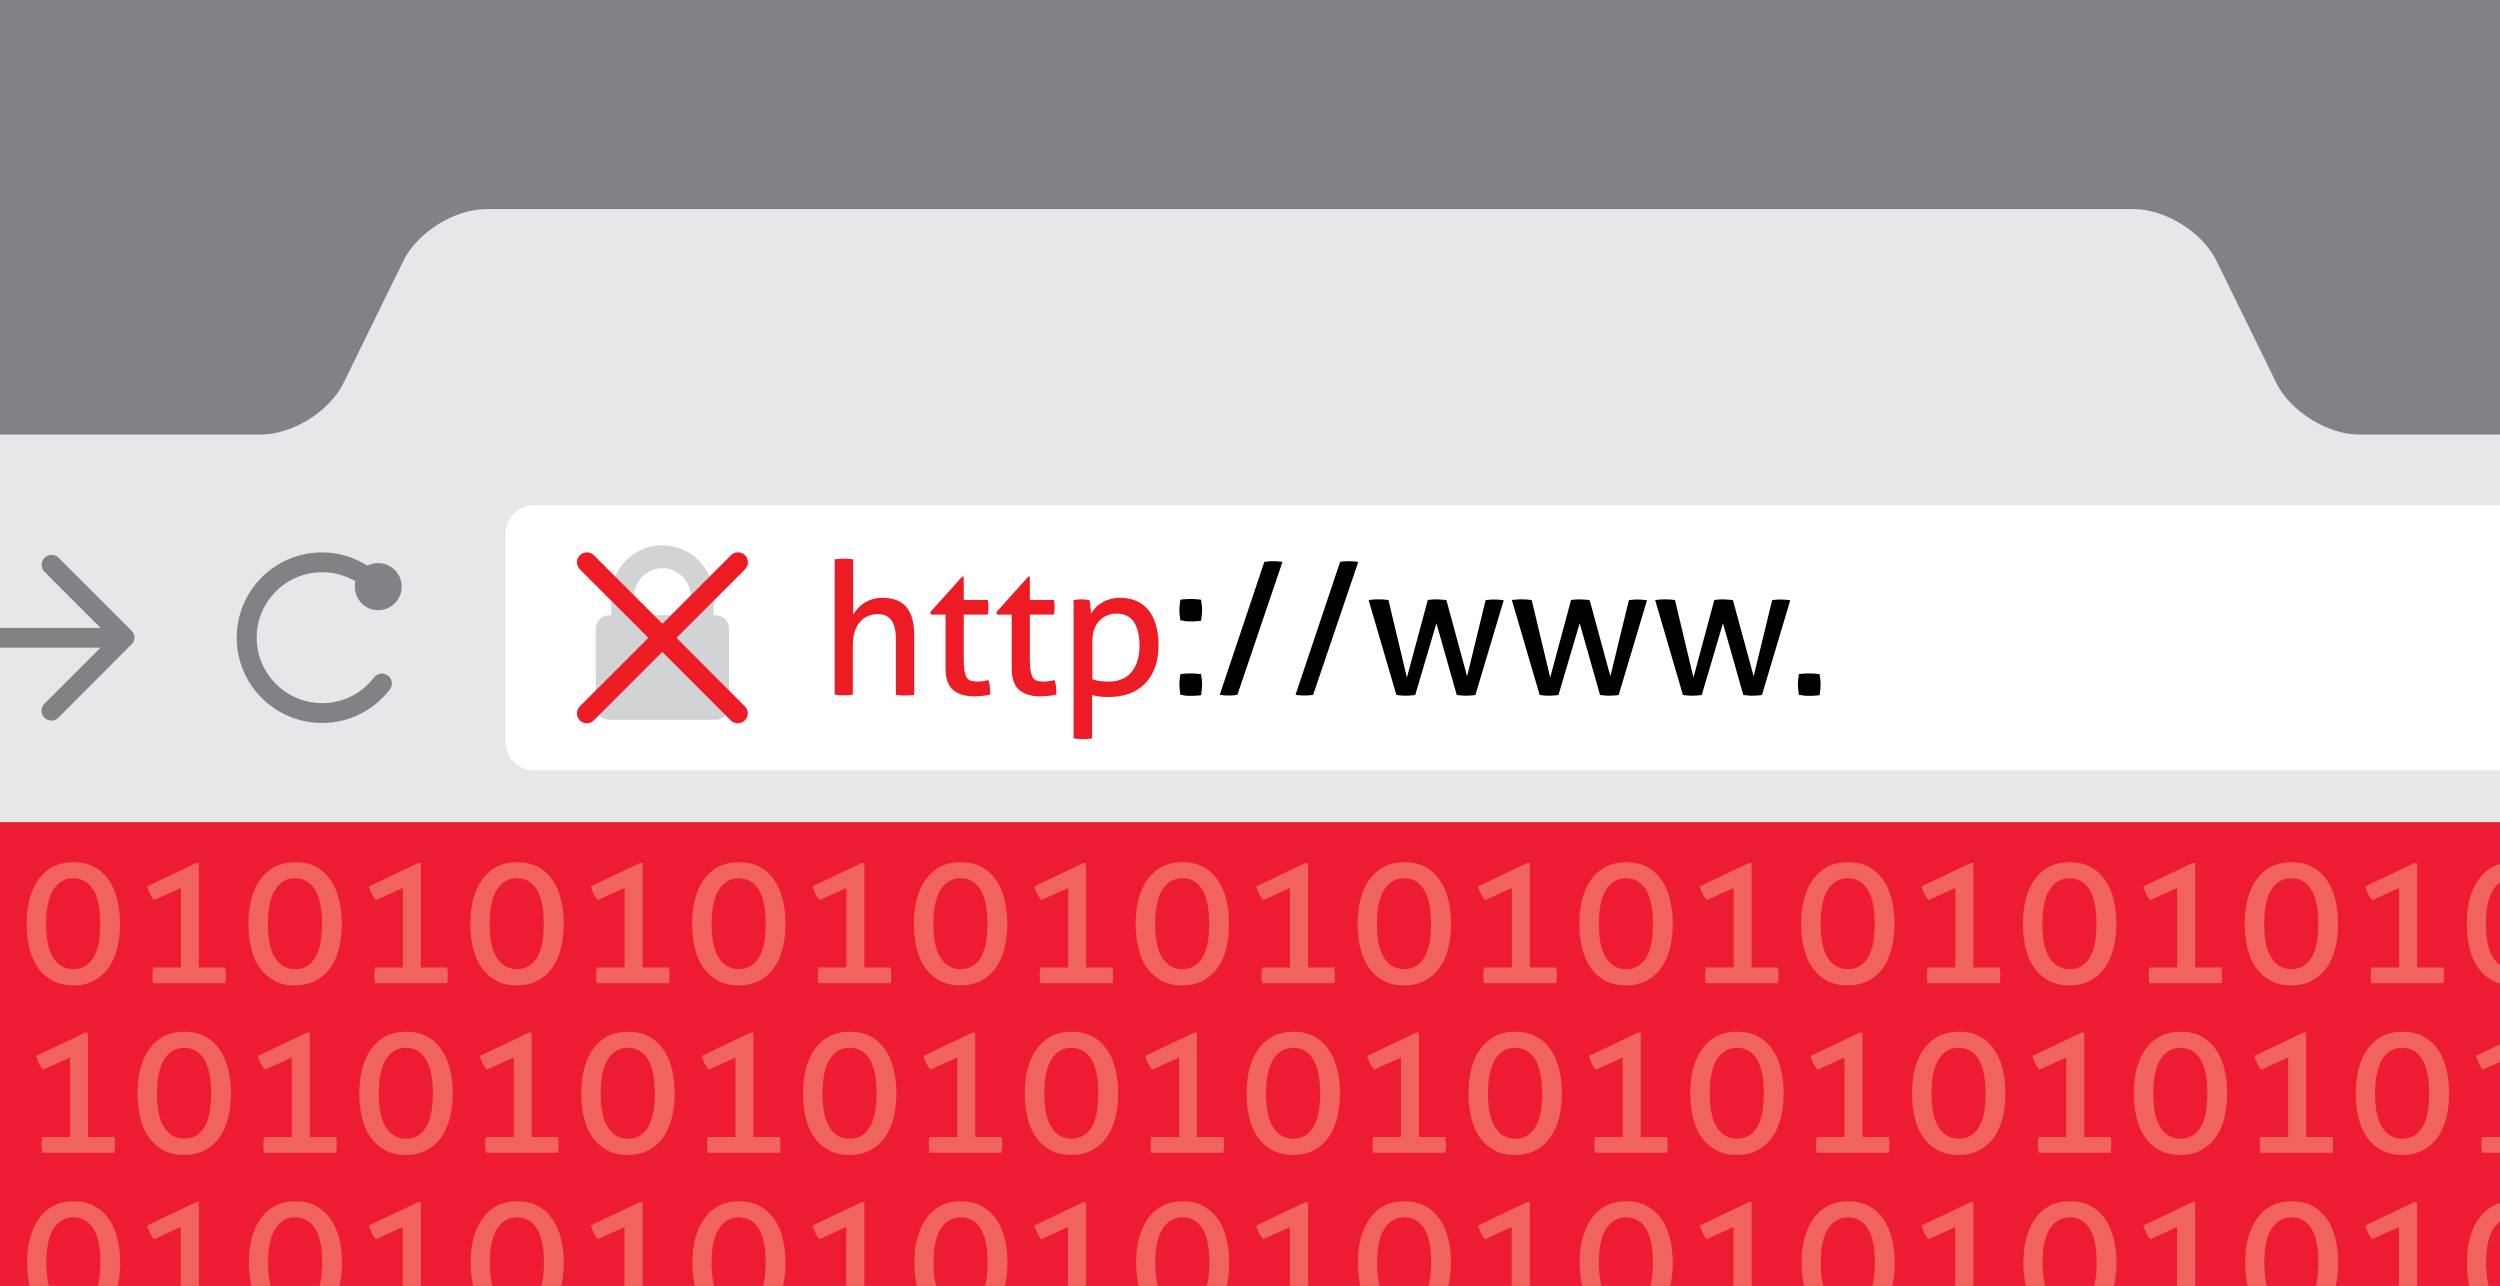 <?xml version="1.0"?>

<!-- Generator: Adobe Illustrator 21.1.0, SVG Export Plug-In . SVG Version: 6.00 Build 0) -->
<svg version="1.1" id="Layer_1" xmlns="http://www.w3.org/2000/svg" xmlns:xlink="http://www.w3.org/1999/xlink" x="0px" y="0px" viewBox="0 0 1474.5 758.4" style="enable-background:new 0 0 1474.5 758.4;" xml:space="preserve" width="1474.5" height="758.4">
<style type="text/css"> .st0{fill:#808285;} .st1{fill:#E6E7E8;} .st2{fill:#ED1B34;} .st3{fill:#FFFFFF;} .st4{fill:#ED1C24;} .st5{fill:#D1D3D4;} .st6{fill:#F1645D;}
</style>
<rect y="-0.1" class="st0" width="1474.6" height="758.6"></rect>
<path class="st1" d="M1391.4,256.3c-18.6,0-40.6-13.7-48.8-30.4l-35.4-72.2c-8.2-16.7-30.1-30.4-48.8-30.4H286.8 c-18.6,0-40.6,13.7-48.8,30.4l-35.4,72.2c-8.2,16.7-30.1,30.4-48.8,30.4H0V485h1474.5V256.3H1391.4z"></path>
<rect y="485" class="st2" width="1474.5" height="273.4"></rect>
<path class="st3" d="M1474.5,298H315c-9.3,0-16.9,7.6-16.9,16.9v122.6c0,9.3,7.6,16.9,16.9,16.9h1159.5V298z"></path>
<g> <path class="st4" d="M492.4,329.9c0.8-0.1,1.7-0.3,2.7-0.3c1-0.1,1.9-0.1,2.7-0.1c0.8,0,1.7,0,2.7,0.1c1,0.1,1.9,0.2,2.7,0.3v32.5 c0.7-1,1.5-2.1,2.5-3.3c1-1.2,2.2-2.2,3.6-3.2c1.4-1,3.1-1.8,4.9-2.4c1.9-0.6,3.9-0.9,6.2-0.9c6.4,0,11.1,1.8,14.2,5.5 c3.1,3.7,4.6,9.1,4.6,16.3v35.4c-0.8,0.1-1.7,0.3-2.7,0.3c-1,0.1-1.9,0.1-2.7,0.1c-0.8,0-1.7,0-2.7-0.1c-1-0.1-1.9-0.2-2.7-0.3 v-32.5c0-5.2-0.9-9-2.6-11.4c-1.7-2.4-4.3-3.7-7.8-3.7c-2,0-3.9,0.3-5.7,1c-1.8,0.7-3.4,1.8-4.8,3.3c-1.4,1.5-2.5,3.4-3.3,5.8 c-0.8,2.4-1.2,5.3-1.2,8.7v28.7c-0.8,0.1-1.7,0.3-2.7,0.3c-1,0.1-1.9,0.1-2.7,0.1c-0.7,0-1.6,0-2.6-0.1c-1-0.1-1.9-0.2-2.7-0.3 V329.9z"></path> <path class="st4" d="M557.6,362.5h-8.5l-0.4-1.5l18.8-20.9h0.9v13.8h14.2c0.3,1.2,0.4,2.6,0.4,4.1c0,0.8,0,1.6-0.1,2.3 c-0.1,0.7-0.2,1.5-0.3,2.2h-14.2V388c0,3.1,0.1,5.5,0.4,7.3c0.3,1.8,0.7,3.2,1.3,4.2c0.6,1,1.5,1.6,2.5,2c1.1,0.3,2.4,0.5,4,0.5 c1.2,0,2.4-0.1,3.5-0.3c1.1-0.2,2.1-0.4,2.9-0.6c0.5,1.5,0.8,2.9,0.9,4.5c0.1,1.5,0.2,2.9,0.2,4c-1.5,0.4-3,0.6-4.6,0.8 c-1.6,0.2-3.3,0.3-5.1,0.3c-5.2,0-9.3-1.3-12.3-3.8c-2.9-2.5-4.4-6.8-4.4-12.6V362.5z"></path> <path class="st4" d="M596.6,362.5h-8.5l-0.4-1.5l18.8-20.9h0.9v13.8h14.2c0.3,1.2,0.4,2.6,0.4,4.1c0,0.8,0,1.6-0.1,2.3 c-0.1,0.7-0.2,1.5-0.3,2.2h-14.2V388c0,3.1,0.1,5.5,0.4,7.3c0.3,1.8,0.7,3.2,1.3,4.2c0.6,1,1.5,1.6,2.5,2c1.1,0.3,2.4,0.5,4,0.5 c1.2,0,2.4-0.1,3.5-0.3c1.1-0.2,2.1-0.4,2.9-0.6c0.5,1.5,0.8,2.9,0.9,4.5c0.1,1.5,0.2,2.9,0.2,4c-1.5,0.4-3,0.6-4.6,0.8 c-1.6,0.2-3.3,0.3-5.1,0.3c-5.2,0-9.3-1.3-12.3-3.8c-2.9-2.5-4.4-6.8-4.4-12.6V362.5z"></path> <path class="st4" d="M633.4,353.9c0.7-0.1,1.5-0.3,2.2-0.3c0.8-0.1,1.5-0.1,2.3-0.1c0.7,0,1.5,0,2.3,0.1c0.8,0.1,1.6,0.2,2.3,0.3 c0.1,0.1,0.2,0.6,0.3,1.4s0.2,1.6,0.3,2.5c0.1,0.9,0.2,1.7,0.3,2.5c0.1,0.8,0.2,1.3,0.2,1.5c0.7-1.2,1.6-2.3,2.6-3.4 c1-1.1,2.2-2.1,3.7-2.9c1.4-0.9,3-1.6,4.8-2.1c1.8-0.5,3.8-0.8,5.9-0.8c3.3,0,6.3,0.5,9.1,1.6c2.8,1.1,5.2,2.8,7.2,5.1 c2,2.3,3.6,5.2,4.7,8.7c1.1,3.5,1.7,7.7,1.7,12.5c0,9.6-2.6,17.1-7.8,22.5c-5.2,5.4-12.6,8.1-22.1,8.1c-1.6,0-3.2-0.1-4.9-0.3 c-1.7-0.2-3.1-0.5-4.4-0.9v25.6c-0.9,0.1-1.8,0.3-2.8,0.3c-1,0.1-1.9,0.1-2.7,0.1c-0.8,0-1.7,0-2.7-0.1c-1-0.1-1.9-0.2-2.7-0.3 V353.9z M644.2,400.6c1.4,0.5,2.8,0.9,4.3,1.1c1.5,0.2,3.3,0.3,5.7,0.3c2.6,0,5-0.4,7.2-1.3c2.2-0.8,4.1-2.1,5.6-3.9 c1.6-1.7,2.8-3.9,3.7-6.6c0.9-2.7,1.4-5.8,1.4-9.4c0-5.8-1.1-10.4-3.2-13.8c-2.1-3.4-5.7-5.1-10.5-5.1c-1.8,0-3.6,0.3-5.2,1 c-1.7,0.7-3.2,1.6-4.5,2.9c-1.3,1.3-2.4,3-3.2,5c-0.8,2-1.2,4.4-1.2,7.1V400.6z"></path> <path d="M696.2,365.9c-0.1-1-0.3-2-0.4-3c-0.1-1-0.2-2-0.2-3c0-1,0.1-2.1,0.2-3.1c0.1-1.1,0.2-2.1,0.4-3.1c1-0.1,2-0.3,3-0.3 c1-0.1,2-0.1,3-0.1c1,0,2,0,3.1,0.1c1,0.1,2,0.2,3.1,0.3c0.1,1,0.3,2,0.4,3.1c0.1,1,0.2,2,0.2,3.1c0,1-0.1,2-0.2,3.1 c-0.1,1-0.2,2-0.4,3.1c-1,0.1-2,0.3-3,0.3c-1,0.1-2,0.1-3,0.1c-1,0-2,0-3.1-0.1C698.3,366.1,697.3,366,696.2,365.9z M696.2,409.8 c-0.1-1-0.3-2-0.4-3c-0.1-1-0.2-2-0.2-3c0-1,0.1-2.1,0.2-3.1c0.1-1.1,0.2-2.1,0.4-3.1c1-0.1,2-0.3,3-0.3c1-0.1,2-0.1,3-0.1 c1,0,2,0,3.1,0.1c1,0.1,2,0.2,3.1,0.3c0.1,1,0.3,2,0.4,3.1c0.1,1,0.2,2,0.2,3.1c0,1-0.1,2-0.2,3.1c-0.1,1-0.2,2-0.4,3.1 c-1,0.1-2,0.3-3,0.3c-1,0.1-2,0.1-3,0.1c-1,0-2,0-3.1-0.1C698.3,410.1,697.3,409.9,696.2,409.8z"></path> <path d="M745.7,331.4c0.9-0.1,1.7-0.3,2.6-0.3c0.8-0.1,1.7-0.1,2.7-0.1c0.8,0,1.7,0,2.6,0.1c0.9,0.1,1.8,0.2,2.8,0.3l-26.6,78.4 c-0.9,0.1-1.7,0.3-2.6,0.3c-0.9,0.1-1.8,0.1-2.7,0.1c-0.8,0-1.6,0-2.5-0.1c-0.9-0.1-1.7-0.2-2.6-0.3L745.7,331.4z"></path> <path d="M790.4,331.4c0.9-0.1,1.7-0.3,2.6-0.3c0.8-0.1,1.7-0.1,2.7-0.1c0.8,0,1.7,0,2.6,0.1c0.9,0.1,1.8,0.2,2.8,0.3l-26.6,78.4 c-0.9,0.1-1.7,0.3-2.6,0.3c-0.9,0.1-1.8,0.1-2.7,0.1c-0.8,0-1.6,0-2.5-0.1c-0.9-0.1-1.7-0.2-2.6-0.3L790.4,331.4z"></path> <path d="M807.2,353.9c1-0.1,2-0.3,3.1-0.3c1-0.1,1.9-0.1,2.7-0.1c1,0,2.1,0,3.1,0.1c1.1,0.1,2,0.2,2.8,0.3l10.9,45.7l12.3-45.7 c0.8-0.1,1.7-0.3,2.6-0.3c0.9-0.1,1.9-0.1,2.9-0.1c1.2,0.1,2.2,0.1,3,0.2c0.8,0,1.7,0.1,2.5,0.3l12.2,44.9l10.9-44.9 c0.8-0.1,1.6-0.3,2.4-0.3c0.8-0.1,1.7-0.1,2.6-0.1c0.8,0,1.7,0,2.7,0.1c1,0.1,2,0.2,3,0.3l-16.7,55.9c-0.9,0.1-1.9,0.3-2.9,0.3 c-1,0.1-1.9,0.1-2.7,0.1c-0.8,0-1.7,0-2.6-0.1c-0.9-0.1-1.9-0.2-2.8-0.3l-12-42.3l-12.5,42.3c-1,0.1-2,0.3-3,0.3 c-1,0.1-1.9,0.1-2.7,0.1c-0.8,0-1.7,0-2.7-0.1c-1-0.1-1.9-0.2-2.7-0.3L807.2,353.9z"></path> <path d="M891.7,353.9c1-0.1,2-0.3,3.1-0.3c1-0.1,1.9-0.1,2.7-0.1c1,0,2.1,0,3.1,0.1c1.1,0.1,2,0.2,2.8,0.3l10.9,45.7l12.3-45.7 c0.8-0.1,1.7-0.3,2.6-0.3c0.9-0.1,1.9-0.1,2.9-0.1c1.2,0.1,2.2,0.1,3,0.2c0.8,0,1.7,0.1,2.5,0.3l12.2,44.9l10.9-44.9 c0.8-0.1,1.6-0.3,2.4-0.3c0.8-0.1,1.7-0.1,2.6-0.1c0.8,0,1.7,0,2.7,0.1c1,0.1,2,0.2,3,0.3l-16.7,55.9c-0.9,0.1-1.9,0.3-2.9,0.3 c-1,0.1-1.9,0.1-2.7,0.1c-0.8,0-1.7,0-2.6-0.1c-0.9-0.1-1.9-0.2-2.8-0.3l-12-42.3l-12.5,42.3c-1,0.1-2,0.3-3,0.3 c-1,0.1-1.9,0.1-2.7,0.1c-0.8,0-1.7,0-2.7-0.1c-1-0.1-1.9-0.2-2.7-0.3L891.7,353.9z"></path> <path d="M976.2,353.9c1-0.1,2-0.3,3.1-0.3c1-0.1,1.9-0.1,2.7-0.1c1,0,2.1,0,3.1,0.1c1.1,0.1,2,0.2,2.8,0.3l10.9,45.7l12.3-45.7 c0.8-0.1,1.7-0.3,2.6-0.3c0.9-0.1,1.9-0.1,2.9-0.1c1.2,0.1,2.2,0.1,3,0.2c0.8,0,1.7,0.1,2.5,0.3l12.2,44.9l10.9-44.9 c0.8-0.1,1.6-0.3,2.4-0.3c0.8-0.1,1.7-0.1,2.6-0.1c0.8,0,1.7,0,2.7,0.1c1,0.1,2,0.2,3,0.3l-16.7,55.9c-0.9,0.1-1.9,0.3-2.9,0.3 c-1,0.1-1.9,0.1-2.7,0.1c-0.8,0-1.7,0-2.6-0.1c-0.9-0.1-1.9-0.2-2.8-0.3l-12-42.3l-12.5,42.3c-1,0.1-2,0.3-3,0.3 c-1,0.1-1.9,0.1-2.7,0.1c-0.8,0-1.7,0-2.7-0.1c-1-0.1-1.9-0.2-2.7-0.3L976.2,353.9z"></path> <path d="M1061,409.8c-0.1-1-0.3-2-0.4-3c-0.1-1-0.2-2-0.2-3c0-1,0.1-2.1,0.2-3.1c0.1-1.1,0.2-2.1,0.4-3.1c1-0.1,2-0.3,3-0.3 c1-0.1,2-0.1,3-0.1c1,0,2,0,3.1,0.1c1,0.1,2,0.2,3.1,0.3c0.1,1,0.3,2,0.4,3.1c0.1,1,0.2,2,0.2,3.1c0,1-0.1,2-0.2,3.1 c-0.1,1-0.2,2-0.4,3.1c-1,0.1-2,0.3-3,0.3c-1,0.1-2,0.1-3,0.1c-1,0-2,0-3.1-0.1C1063,410.1,1062,409.9,1061,409.8z"></path>
</g>
<path class="st5" d="M422.2,362.9h-1.3v-11.1c0-16.7-13.6-30.2-30.2-30.2c-16.7,0-30.2,13.6-30.2,30.2v11.1h-1.3 c-4.3,0-7.8,3.5-7.8,7.8v46c0,4.3,3.5,7.8,7.8,7.8h63c4.3,0,7.8-3.5,7.8-7.8v-46C430,366.4,426.5,362.9,422.2,362.9z M374,351.8 c0-9.2,7.5-16.7,16.7-16.7c9.2,0,16.7,7.5,16.7,16.7v11.1H374V351.8z"></path>
<path class="st4" d="M399,376.2l40.4-40.4c2.3-2.3,2.3-6,0-8.3c-2.3-2.3-6-2.3-8.3,0l-40.4,40.4l-40.4-40.4c-2.3-2.3-6-2.3-8.3,0 c-2.3,2.3-2.3,6,0,8.3l40.4,40.4L342,416.6c-2.3,2.3-2.3,6,0,8.3c1.1,1.1,2.6,1.7,4.1,1.7c1.5,0,3-0.6,4.1-1.7l40.4-40.4l40.4,40.4 c1.1,1.1,2.6,1.7,4.1,1.7c1.5,0,3-0.6,4.2-1.7c2.3-2.3,2.3-6,0-8.3L399,376.2z"></path>
<path class="st0" d="M223,359.9c7.7,0,13.9-6.2,13.9-13.9c0-7.7-6.2-13.9-13.9-13.9c-2.3,0-4.4,0.6-6.3,1.5c-8-5-17.2-7.8-26.8-7.8 c-27.8,0-50.3,22.6-50.3,50.3c0,27.8,22.6,50.3,50.3,50.3c15.8,0,30.3-7.2,40-19.7c2-2.6,1.5-6.3-1.1-8.2c-2.6-2-6.3-1.5-8.2,1.1 c-7.4,9.6-18.5,15.1-30.6,15.1c-21.3,0-38.6-17.3-38.6-38.6c0-21.3,17.3-38.6,38.6-38.6c7,0,13.7,1.9,19.6,5.3c-0.2,1-0.3,2-0.3,3 C209.2,353.7,215.4,359.9,223,359.9z"></path>
<path class="st6" d="M43.4,508.5c4.6,0,8.6,0.9,12,2.7c3.5,1.8,6.3,4.3,8.6,7.6c2.3,3.2,4,7.1,5.1,11.5c1.1,4.4,1.7,9.3,1.7,14.6 c0,5.2-0.6,10.1-1.7,14.6c-1.2,4.5-2.9,8.3-5.2,11.5c-2.3,3.2-5.2,5.7-8.7,7.5c-3.5,1.8-7.5,2.7-12.1,2.7c-4.6,0-8.6-0.9-12-2.7 c-3.4-1.8-6.3-4.3-8.6-7.5c-2.3-3.2-4-7-5.1-11.5c-1.1-4.5-1.7-9.3-1.7-14.6c0-5.3,0.6-10.2,1.7-14.6c1.2-4.4,2.9-8.3,5.2-11.5 c2.3-3.2,5.2-5.8,8.6-7.6C34.8,509.4,38.8,508.5,43.4,508.5z M43.3,518c-5,0-8.9,2.2-11.8,6.7c-2.8,4.4-4.3,11.2-4.3,20.2 c0,9,1.4,15.7,4.3,20.1c2.8,4.4,6.8,6.6,11.8,6.6c5,0,8.9-2.2,11.7-6.6c2.8-4.4,4.1-11.1,4.1-20.1c0-9-1.4-15.7-4.1-20.2 C52.2,520.3,48.3,518,43.3,518z"></path>
<path class="st6" d="M90.8,530.9c-1-1.2-1.8-2.5-2.4-3.7c-0.6-1.2-1.2-2.7-1.7-4.4l29-13.8h1.6v61.6h15.6c0.2,1.7,0.3,3.2,0.3,4.6 c0,1.5-0.1,3.1-0.3,4.7H90.3c-0.3-1.5-0.4-3-0.4-4.7c0-1.6,0.1-3.1,0.4-4.6h16.4v-46.9L90.8,530.9z"></path>
<path class="st6" d="M174.2,508.5c4.6,0,8.6,0.9,12,2.7c3.5,1.8,6.3,4.3,8.6,7.6c2.3,3.2,4,7.1,5.1,11.5c1.1,4.4,1.7,9.3,1.7,14.6 c0,5.2-0.6,10.1-1.7,14.6c-1.2,4.5-2.9,8.3-5.2,11.5c-2.3,3.2-5.2,5.7-8.7,7.5c-3.5,1.8-7.5,2.7-12.1,2.7c-4.6,0-8.6-0.9-12-2.7 c-3.4-1.8-6.3-4.3-8.6-7.5c-2.3-3.2-4-7-5.1-11.5c-1.1-4.5-1.7-9.3-1.7-14.6c0-5.3,0.6-10.2,1.7-14.6c1.2-4.4,2.9-8.3,5.2-11.5 c2.3-3.2,5.2-5.8,8.6-7.6C165.6,509.4,169.7,508.5,174.2,508.5z M174.1,518c-5,0-8.9,2.2-11.8,6.7c-2.8,4.4-4.3,11.2-4.3,20.2 c0,9,1.4,15.7,4.3,20.1c2.8,4.4,6.8,6.6,11.8,6.6c5,0,8.9-2.2,11.7-6.6c2.8-4.4,4.1-11.1,4.1-20.1c0-9-1.4-15.7-4.1-20.2 C183,520.3,179.1,518,174.1,518z"></path>
<path class="st6" d="M221.7,530.9c-1-1.2-1.8-2.5-2.4-3.7c-0.6-1.2-1.2-2.7-1.7-4.4l29-13.8h1.6v61.6h15.6c0.2,1.7,0.3,3.2,0.3,4.6 c0,1.5-0.1,3.1-0.3,4.7h-42.6c-0.3-1.5-0.4-3-0.4-4.7c0-1.6,0.1-3.1,0.4-4.6h16.4v-46.9L221.7,530.9z"></path>
<path class="st6" d="M305.1,508.5c4.6,0,8.6,0.9,12,2.7c3.5,1.8,6.3,4.3,8.6,7.6c2.3,3.2,4,7.1,5.1,11.5c1.1,4.4,1.7,9.3,1.7,14.6 c0,5.2-0.6,10.1-1.7,14.6c-1.2,4.5-2.9,8.3-5.2,11.5c-2.3,3.2-5.2,5.7-8.7,7.5c-3.5,1.8-7.5,2.7-12.1,2.7c-4.6,0-8.6-0.9-12-2.7 c-3.4-1.8-6.3-4.3-8.6-7.5c-2.3-3.2-4-7-5.1-11.5c-1.1-4.5-1.7-9.3-1.7-14.6c0-5.3,0.6-10.2,1.7-14.6c1.2-4.4,2.9-8.3,5.2-11.5 c2.3-3.2,5.2-5.8,8.6-7.6C296.5,509.4,300.5,508.5,305.1,508.5z M304.9,518c-5,0-8.9,2.2-11.8,6.7c-2.8,4.4-4.3,11.2-4.3,20.2 c0,9,1.4,15.7,4.3,20.1c2.8,4.4,6.8,6.6,11.8,6.6c5,0,8.9-2.2,11.7-6.6c2.8-4.4,4.1-11.1,4.1-20.1c0-9-1.4-15.7-4.1-20.2 C313.9,520.3,310,518,304.9,518z"></path>
<path class="st6" d="M352.5,530.9c-1-1.2-1.8-2.5-2.4-3.7c-0.6-1.2-1.2-2.7-1.7-4.4l29-13.8h1.6v61.6h15.6c0.2,1.7,0.3,3.2,0.3,4.6 c0,1.5-0.1,3.1-0.3,4.7h-42.6c-0.3-1.5-0.4-3-0.4-4.7c0-1.6,0.1-3.1,0.4-4.6h16.4v-46.9L352.5,530.9z"></path>
<path class="st6" d="M435.9,508.5c4.6,0,8.6,0.9,12,2.7c3.5,1.8,6.3,4.3,8.6,7.6c2.3,3.2,4,7.1,5.1,11.5c1.1,4.4,1.7,9.3,1.7,14.6 c0,5.2-0.6,10.1-1.7,14.6c-1.2,4.5-2.9,8.3-5.2,11.5c-2.3,3.2-5.2,5.7-8.7,7.5c-3.5,1.8-7.5,2.7-12.1,2.7c-4.6,0-8.6-0.9-12-2.7 c-3.4-1.8-6.3-4.3-8.6-7.5c-2.3-3.2-4-7-5.1-11.5c-1.1-4.5-1.7-9.3-1.7-14.6c0-5.3,0.6-10.2,1.7-14.6c1.2-4.4,2.9-8.3,5.2-11.5 c2.3-3.2,5.2-5.8,8.6-7.6C427.3,509.4,431.3,508.5,435.9,508.5z M435.8,518c-5,0-8.9,2.2-11.8,6.7c-2.8,4.4-4.3,11.2-4.3,20.2 c0,9,1.4,15.7,4.3,20.1c2.8,4.4,6.8,6.6,11.8,6.6c5,0,8.9-2.2,11.7-6.6c2.8-4.4,4.1-11.1,4.1-20.1c0-9-1.4-15.7-4.1-20.2 C444.7,520.3,440.8,518,435.8,518z"></path>
<path class="st6" d="M483.3,530.9c-1-1.2-1.8-2.5-2.4-3.7c-0.6-1.2-1.2-2.7-1.7-4.4l29-13.8h1.6v61.6h15.6c0.2,1.7,0.3,3.2,0.3,4.6 c0,1.5-0.1,3.1-0.3,4.7h-42.6c-0.3-1.5-0.4-3-0.4-4.7c0-1.6,0.1-3.1,0.4-4.6h16.4v-46.9L483.3,530.9z"></path>
<path class="st6" d="M566.7,508.5c4.6,0,8.6,0.9,12,2.7c3.5,1.8,6.3,4.3,8.6,7.6c2.3,3.2,4,7.1,5.1,11.5c1.1,4.4,1.7,9.3,1.7,14.6 c0,5.2-0.6,10.1-1.7,14.6c-1.2,4.5-2.9,8.3-5.2,11.5c-2.3,3.2-5.2,5.7-8.7,7.5c-3.5,1.8-7.5,2.7-12.1,2.7c-4.6,0-8.6-0.9-12-2.7 c-3.4-1.8-6.3-4.3-8.6-7.5c-2.3-3.2-4-7-5.1-11.5c-1.1-4.5-1.7-9.3-1.7-14.6c0-5.3,0.6-10.2,1.7-14.6c1.2-4.4,2.9-8.3,5.2-11.5 c2.3-3.2,5.2-5.8,8.6-7.6C558.1,509.4,562.1,508.5,566.7,508.5z M566.6,518c-5,0-8.9,2.2-11.8,6.7c-2.8,4.4-4.3,11.2-4.3,20.2 c0,9,1.4,15.7,4.3,20.1c2.8,4.4,6.8,6.6,11.8,6.6s8.9-2.2,11.7-6.6c2.8-4.4,4.1-11.1,4.1-20.1c0-9-1.4-15.7-4.1-20.2 C575.5,520.3,571.6,518,566.6,518z"></path>
<path class="st6" d="M614.1,530.9c-1-1.2-1.8-2.5-2.4-3.7c-0.6-1.2-1.2-2.7-1.7-4.4l29-13.8h1.6v61.6h15.6c0.2,1.7,0.3,3.2,0.3,4.6 c0,1.5-0.1,3.1-0.3,4.7h-42.6c-0.3-1.5-0.4-3-0.4-4.7c0-1.6,0.1-3.1,0.4-4.6h16.4v-46.9L614.1,530.9z"></path>
<path class="st6" d="M697.5,508.5c4.6,0,8.6,0.9,12,2.7c3.5,1.8,6.3,4.3,8.6,7.6c2.3,3.2,4,7.1,5.1,11.5c1.1,4.4,1.7,9.3,1.7,14.6 c0,5.2-0.6,10.1-1.7,14.6c-1.2,4.5-2.9,8.3-5.2,11.5c-2.3,3.2-5.2,5.7-8.7,7.5c-3.5,1.8-7.5,2.7-12.1,2.7c-4.6,0-8.6-0.9-12-2.7 c-3.4-1.8-6.3-4.3-8.6-7.5c-2.3-3.2-4-7-5.1-11.5c-1.1-4.5-1.7-9.3-1.7-14.6c0-5.3,0.6-10.2,1.7-14.6c1.2-4.4,2.9-8.3,5.2-11.5 c2.3-3.2,5.2-5.8,8.6-7.6C688.9,509.4,692.9,508.5,697.5,508.5z M697.4,518c-5,0-8.9,2.2-11.8,6.7c-2.8,4.4-4.3,11.2-4.3,20.2 c0,9,1.4,15.7,4.3,20.1c2.8,4.4,6.8,6.6,11.8,6.6c5,0,8.9-2.2,11.7-6.6c2.8-4.4,4.1-11.1,4.1-20.1c0-9-1.4-15.7-4.1-20.2 C706.3,520.3,702.4,518,697.4,518z"></path>
<path class="st6" d="M745,530.9c-1-1.2-1.8-2.5-2.4-3.7c-0.6-1.2-1.2-2.7-1.7-4.4l29-13.8h1.6v61.6H787c0.2,1.7,0.3,3.2,0.3,4.6 c0,1.5-0.1,3.1-0.3,4.7h-42.6c-0.3-1.5-0.4-3-0.4-4.7c0-1.6,0.1-3.1,0.4-4.6h16.4v-46.9L745,530.9z"></path>
<path class="st6" d="M828.4,508.5c4.6,0,8.6,0.9,12,2.7c3.5,1.8,6.3,4.3,8.6,7.6c2.3,3.2,4,7.1,5.1,11.5c1.1,4.4,1.7,9.3,1.7,14.6 c0,5.2-0.6,10.1-1.7,14.6c-1.2,4.5-2.9,8.3-5.2,11.5c-2.3,3.2-5.2,5.7-8.7,7.5c-3.5,1.8-7.5,2.7-12.1,2.7c-4.6,0-8.6-0.9-12-2.7 c-3.4-1.8-6.3-4.3-8.6-7.5c-2.3-3.2-4-7-5.1-11.5c-1.1-4.5-1.7-9.3-1.7-14.6c0-5.3,0.6-10.2,1.7-14.6c1.2-4.4,2.9-8.3,5.2-11.5 c2.3-3.2,5.2-5.8,8.6-7.6C819.8,509.4,823.8,508.5,828.4,508.5z M828.2,518c-5,0-8.9,2.2-11.8,6.7c-2.8,4.4-4.3,11.2-4.3,20.2 c0,9,1.4,15.7,4.3,20.1c2.8,4.4,6.8,6.6,11.8,6.6c5,0,8.9-2.2,11.7-6.6c2.8-4.4,4.1-11.1,4.1-20.1c0-9-1.4-15.7-4.1-20.2 C837.1,520.3,833.3,518,828.2,518z"></path>
<path class="st6" d="M875.8,530.9c-1-1.2-1.8-2.5-2.4-3.7c-0.6-1.2-1.2-2.7-1.7-4.4l29-13.8h1.6v61.6h15.6c0.2,1.7,0.3,3.2,0.3,4.6 c0,1.5-0.1,3.1-0.3,4.7h-42.6c-0.3-1.5-0.4-3-0.4-4.7c0-1.6,0.1-3.1,0.4-4.6h16.4v-46.9L875.8,530.9z"></path>
<path class="st6" d="M959.2,508.5c4.6,0,8.6,0.9,12,2.7c3.5,1.8,6.3,4.3,8.6,7.6c2.3,3.2,4,7.1,5.1,11.5c1.1,4.4,1.7,9.3,1.7,14.6 c0,5.2-0.6,10.1-1.7,14.6c-1.2,4.5-2.9,8.3-5.2,11.5c-2.3,3.2-5.2,5.7-8.7,7.5c-3.5,1.8-7.5,2.7-12.1,2.7c-4.6,0-8.6-0.9-12-2.7 c-3.4-1.8-6.3-4.3-8.6-7.5c-2.3-3.2-4-7-5.1-11.5c-1.1-4.5-1.7-9.3-1.7-14.6c0-5.3,0.6-10.2,1.7-14.6c1.2-4.4,2.9-8.3,5.2-11.5 c2.3-3.2,5.2-5.8,8.6-7.6C950.6,509.4,954.6,508.5,959.2,508.5z M959.1,518c-5,0-8.9,2.2-11.8,6.7c-2.8,4.4-4.3,11.2-4.3,20.2 c0,9,1.4,15.7,4.3,20.1c2.8,4.4,6.8,6.6,11.8,6.6c5,0,8.9-2.2,11.7-6.6c2.8-4.4,4.1-11.1,4.1-20.1c0-9-1.4-15.7-4.1-20.2 C968,520.3,964.1,518,959.1,518z"></path>
<path class="st6" d="M1006.6,530.9c-1-1.2-1.8-2.5-2.4-3.7c-0.6-1.2-1.2-2.7-1.7-4.4l29-13.8h1.6v61.6h15.6c0.2,1.7,0.3,3.2,0.3,4.6 c0,1.5-0.1,3.1-0.3,4.7h-42.6c-0.3-1.5-0.4-3-0.4-4.7c0-1.6,0.1-3.1,0.4-4.6h16.4v-46.9L1006.6,530.9z"></path>
<path class="st6" d="M1090,508.5c4.6,0,8.6,0.9,12,2.7c3.5,1.8,6.3,4.3,8.6,7.6c2.3,3.2,4,7.1,5.1,11.5c1.1,4.4,1.7,9.3,1.7,14.6 c0,5.2-0.6,10.1-1.7,14.6c-1.2,4.5-2.9,8.3-5.2,11.5c-2.3,3.2-5.2,5.7-8.7,7.5c-3.5,1.8-7.5,2.7-12.1,2.7c-4.6,0-8.6-0.9-12-2.7 c-3.4-1.8-6.3-4.3-8.6-7.5c-2.3-3.2-4-7-5.1-11.5c-1.1-4.5-1.7-9.3-1.7-14.6c0-5.3,0.6-10.2,1.7-14.6c1.2-4.4,2.9-8.3,5.2-11.5 c2.3-3.2,5.2-5.8,8.6-7.6C1081.4,509.4,1085.4,508.5,1090,508.5z M1089.9,518c-5,0-8.9,2.2-11.8,6.7c-2.8,4.4-4.3,11.2-4.3,20.2 c0,9,1.4,15.7,4.3,20.1c2.8,4.4,6.8,6.6,11.8,6.6c5,0,8.9-2.2,11.7-6.6c2.8-4.4,4.1-11.1,4.1-20.1c0-9-1.4-15.7-4.1-20.2 C1098.8,520.3,1094.9,518,1089.9,518z"></path>
<path class="st6" d="M1137.4,530.9c-1-1.2-1.8-2.5-2.4-3.7c-0.6-1.2-1.2-2.7-1.7-4.4l29-13.8h1.6v61.6h15.6c0.2,1.7,0.3,3.2,0.3,4.6 c0,1.5-0.1,3.1-0.3,4.7h-42.6c-0.3-1.5-0.4-3-0.4-4.7c0-1.6,0.1-3.1,0.4-4.6h16.4v-46.9L1137.4,530.9z"></path>
<path class="st6" d="M1220.8,508.5c4.6,0,8.6,0.9,12,2.7c3.5,1.8,6.3,4.3,8.6,7.6c2.3,3.2,4,7.1,5.1,11.5c1.1,4.4,1.7,9.3,1.7,14.6 c0,5.2-0.6,10.1-1.7,14.6c-1.2,4.5-2.9,8.3-5.2,11.5c-2.3,3.2-5.2,5.7-8.7,7.5c-3.5,1.8-7.5,2.7-12.1,2.7s-8.6-0.9-12-2.7 c-3.4-1.8-6.3-4.3-8.6-7.5c-2.3-3.2-4-7-5.1-11.5c-1.1-4.5-1.7-9.3-1.7-14.6c0-5.3,0.6-10.2,1.7-14.6c1.2-4.4,2.9-8.3,5.2-11.5 c2.3-3.2,5.2-5.8,8.6-7.6C1212.2,509.4,1216.2,508.5,1220.8,508.5z M1220.7,518c-5,0-8.9,2.2-11.8,6.7c-2.8,4.4-4.3,11.2-4.3,20.2 c0,9,1.4,15.7,4.3,20.1c2.8,4.4,6.8,6.6,11.8,6.6c5,0,8.9-2.2,11.7-6.6c2.8-4.4,4.1-11.1,4.1-20.1c0-9-1.4-15.7-4.1-20.2 C1229.6,520.3,1225.7,518,1220.7,518z"></path>
<path class="st6" d="M1268.2,530.9c-1-1.2-1.8-2.5-2.4-3.7c-0.6-1.2-1.2-2.7-1.7-4.4l29-13.8h1.6v61.6h15.6c0.2,1.7,0.3,3.2,0.3,4.6 c0,1.5-0.1,3.1-0.3,4.7h-42.6c-0.3-1.5-0.4-3-0.4-4.7c0-1.6,0.1-3.1,0.4-4.6h16.4v-46.9L1268.2,530.9z"></path>
<path class="st6" d="M1351.6,508.5c4.6,0,8.6,0.9,12,2.7c3.5,1.8,6.3,4.3,8.6,7.6c2.3,3.2,4,7.1,5.1,11.5c1.1,4.4,1.7,9.3,1.7,14.6 c0,5.2-0.6,10.1-1.7,14.6c-1.2,4.5-2.9,8.3-5.2,11.5c-2.3,3.2-5.2,5.7-8.7,7.5c-3.5,1.8-7.5,2.7-12.1,2.7c-4.6,0-8.6-0.9-12-2.7 c-3.4-1.8-6.3-4.3-8.6-7.5c-2.3-3.2-4-7-5.1-11.5c-1.1-4.5-1.7-9.3-1.7-14.6c0-5.3,0.6-10.2,1.7-14.6c1.2-4.4,2.9-8.3,5.2-11.5 c2.3-3.2,5.2-5.8,8.6-7.6C1343,509.4,1347.1,508.5,1351.6,508.5z M1351.5,518c-5,0-8.9,2.2-11.8,6.7c-2.8,4.4-4.3,11.2-4.3,20.2 c0,9,1.4,15.7,4.3,20.1c2.8,4.4,6.8,6.6,11.8,6.6c5,0,8.9-2.2,11.7-6.6c2.8-4.4,4.1-11.1,4.1-20.1c0-9-1.4-15.7-4.1-20.2 C1360.4,520.3,1356.6,518,1351.5,518z"></path>
<path class="st6" d="M1399.1,530.9c-1-1.2-1.8-2.5-2.4-3.7c-0.6-1.2-1.2-2.7-1.7-4.4l29-13.8h1.6v61.6h15.6c0.2,1.7,0.3,3.2,0.3,4.6 c0,1.5-0.1,3.1-0.3,4.7h-42.6c-0.3-1.5-0.4-3-0.4-4.7c0-1.6,0.1-3.1,0.4-4.6h16.4v-46.9L1399.1,530.9z"></path>
<path class="st6" d="M25.4,630.9c-1-1.2-1.8-2.5-2.4-3.7c-0.6-1.2-1.2-2.7-1.7-4.4l29-13.8h1.6v61.6h15.6c0.2,1.7,0.3,3.2,0.3,4.6 c0,1.5-0.1,3.1-0.3,4.7H24.9c-0.3-1.5-0.4-3-0.4-4.7c0-1.6,0.1-3.1,0.4-4.6h16.4v-46.9L25.4,630.9z"></path>
<path class="st6" d="M108.8,608.5c4.6,0,8.6,0.9,12,2.7c3.5,1.8,6.3,4.3,8.6,7.6c2.3,3.2,4,7.1,5.1,11.5c1.1,4.4,1.7,9.3,1.7,14.6 c0,5.2-0.6,10.1-1.7,14.6c-1.2,4.5-2.9,8.3-5.2,11.5c-2.3,3.2-5.2,5.7-8.7,7.5c-3.5,1.8-7.5,2.7-12.1,2.7c-4.6,0-8.6-0.9-12-2.7 c-3.4-1.8-6.3-4.3-8.6-7.5c-2.3-3.2-4-7-5.1-11.5c-1.1-4.5-1.7-9.3-1.7-14.6c0-5.3,0.6-10.2,1.7-14.6c1.2-4.4,2.9-8.3,5.2-11.5 c2.3-3.2,5.2-5.8,8.6-7.6C100.2,609.4,104.2,608.5,108.8,608.5z M108.7,618c-5,0-8.9,2.2-11.8,6.7c-2.8,4.4-4.3,11.2-4.3,20.2 c0,9,1.4,15.7,4.3,20.1c2.8,4.4,6.8,6.6,11.8,6.6c5,0,8.9-2.2,11.7-6.6c2.8-4.4,4.1-11.1,4.1-20.1c0-9-1.4-15.7-4.1-20.2 C117.6,620.3,113.7,618,108.7,618z"></path>
<path class="st6" d="M156.2,630.9c-1-1.2-1.8-2.5-2.4-3.7c-0.6-1.2-1.2-2.7-1.7-4.4l29-13.8h1.6v61.6h15.6c0.2,1.7,0.3,3.2,0.3,4.6 c0,1.5-0.1,3.1-0.3,4.7h-42.6c-0.3-1.5-0.4-3-0.4-4.7c0-1.6,0.1-3.1,0.4-4.6h16.4v-46.9L156.2,630.9z"></path>
<path class="st6" d="M239.6,608.5c4.6,0,8.6,0.9,12,2.7c3.5,1.8,6.3,4.3,8.6,7.6c2.3,3.2,4,7.1,5.1,11.5c1.1,4.4,1.7,9.3,1.7,14.6 c0,5.2-0.6,10.1-1.7,14.6c-1.2,4.5-2.9,8.3-5.2,11.5c-2.3,3.2-5.2,5.7-8.7,7.5c-3.5,1.8-7.5,2.7-12.1,2.7s-8.6-0.9-12-2.7 c-3.4-1.8-6.3-4.3-8.6-7.5c-2.3-3.2-4-7-5.1-11.5c-1.1-4.5-1.7-9.3-1.7-14.6c0-5.3,0.6-10.2,1.7-14.6c1.2-4.4,2.9-8.3,5.2-11.5 c2.3-3.2,5.2-5.8,8.6-7.6C231.1,609.4,235.1,608.5,239.6,608.5z M239.5,618c-5,0-8.9,2.2-11.8,6.7c-2.8,4.4-4.3,11.2-4.3,20.2 c0,9,1.4,15.7,4.3,20.1c2.8,4.4,6.8,6.6,11.8,6.6c5,0,8.9-2.2,11.7-6.6c2.8-4.4,4.1-11.1,4.1-20.1c0-9-1.4-15.7-4.1-20.2 C248.4,620.3,244.6,618,239.5,618z"></path>
<path class="st6" d="M287.1,630.9c-1-1.2-1.8-2.5-2.4-3.7c-0.6-1.2-1.2-2.7-1.7-4.4l29-13.8h1.6v61.6h15.6c0.2,1.7,0.3,3.2,0.3,4.6 c0,1.5-0.1,3.1-0.3,4.7h-42.6c-0.3-1.5-0.4-3-0.4-4.7c0-1.6,0.1-3.1,0.4-4.6h16.4v-46.9L287.1,630.9z"></path>
<path class="st6" d="M370.5,608.5c4.6,0,8.6,0.9,12,2.7c3.5,1.8,6.3,4.3,8.6,7.6c2.3,3.2,4,7.1,5.1,11.5c1.1,4.4,1.7,9.3,1.7,14.6 c0,5.2-0.6,10.1-1.7,14.6c-1.2,4.5-2.9,8.3-5.2,11.5c-2.3,3.2-5.2,5.7-8.7,7.5c-3.5,1.8-7.5,2.7-12.1,2.7c-4.6,0-8.6-0.9-12-2.7 c-3.4-1.8-6.3-4.3-8.6-7.5c-2.3-3.2-4-7-5.1-11.5c-1.1-4.5-1.7-9.3-1.7-14.6c0-5.3,0.6-10.2,1.7-14.6c1.2-4.4,2.9-8.3,5.2-11.5 c2.3-3.2,5.2-5.8,8.6-7.6C361.9,609.4,365.9,608.5,370.5,608.5z M370.4,618c-5,0-8.9,2.2-11.8,6.7c-2.8,4.4-4.3,11.2-4.3,20.2 c0,9,1.4,15.7,4.3,20.1c2.8,4.4,6.8,6.6,11.8,6.6c5,0,8.9-2.2,11.7-6.6c2.8-4.4,4.1-11.1,4.1-20.1c0-9-1.4-15.7-4.1-20.2 C379.3,620.3,375.4,618,370.4,618z"></path>
<path class="st6" d="M417.9,630.9c-1-1.2-1.8-2.5-2.4-3.7c-0.6-1.2-1.2-2.7-1.7-4.4l29-13.8h1.6v61.6H460c0.2,1.7,0.3,3.2,0.3,4.6 c0,1.5-0.1,3.1-0.3,4.7h-42.6c-0.3-1.5-0.4-3-0.4-4.7c0-1.6,0.1-3.1,0.4-4.6h16.4v-46.9L417.9,630.9z"></path>
<path class="st6" d="M501.3,608.5c4.6,0,8.6,0.9,12,2.7c3.5,1.8,6.3,4.3,8.6,7.6c2.3,3.2,4,7.1,5.1,11.5c1.1,4.4,1.7,9.3,1.7,14.6 c0,5.2-0.6,10.1-1.7,14.6c-1.2,4.5-2.9,8.3-5.2,11.5c-2.3,3.2-5.2,5.7-8.7,7.5c-3.5,1.8-7.5,2.7-12.1,2.7c-4.6,0-8.6-0.9-12-2.7 c-3.4-1.8-6.3-4.3-8.6-7.5c-2.3-3.2-4-7-5.1-11.5c-1.1-4.5-1.7-9.3-1.7-14.6c0-5.3,0.6-10.2,1.7-14.6c1.2-4.4,2.9-8.3,5.2-11.5 c2.3-3.2,5.2-5.8,8.6-7.6C492.7,609.4,496.7,608.5,501.3,608.5z M501.2,618c-5,0-8.9,2.2-11.8,6.7c-2.8,4.4-4.3,11.2-4.3,20.2 c0,9,1.4,15.7,4.3,20.1c2.8,4.4,6.8,6.6,11.8,6.6c5,0,8.9-2.2,11.7-6.6c2.8-4.4,4.1-11.1,4.1-20.1c0-9-1.4-15.7-4.1-20.2 C510.1,620.3,506.2,618,501.2,618z"></path>
<path class="st6" d="M548.7,630.9c-1-1.2-1.8-2.5-2.4-3.7c-0.6-1.2-1.2-2.7-1.7-4.4l29-13.8h1.6v61.6h15.6c0.2,1.7,0.3,3.2,0.3,4.6 c0,1.5-0.1,3.1-0.3,4.7h-42.6c-0.3-1.5-0.4-3-0.4-4.7c0-1.6,0.1-3.1,0.4-4.6h16.4v-46.9L548.7,630.9z"></path>
<path class="st6" d="M632.1,608.5c4.6,0,8.6,0.9,12,2.7c3.5,1.8,6.3,4.3,8.6,7.6c2.3,3.2,4,7.1,5.1,11.5c1.1,4.4,1.7,9.3,1.7,14.6 c0,5.2-0.6,10.1-1.7,14.6c-1.2,4.5-2.9,8.3-5.2,11.5c-2.3,3.2-5.2,5.7-8.7,7.5c-3.5,1.8-7.5,2.7-12.1,2.7c-4.6,0-8.6-0.9-12-2.7 c-3.4-1.8-6.3-4.3-8.6-7.5c-2.3-3.2-4-7-5.1-11.5c-1.1-4.5-1.7-9.3-1.7-14.6c0-5.3,0.6-10.2,1.7-14.6c1.2-4.4,2.9-8.3,5.2-11.5 c2.3-3.2,5.2-5.8,8.6-7.6C623.5,609.4,627.5,608.5,632.1,608.5z M632,618c-5,0-8.9,2.2-11.8,6.7c-2.8,4.4-4.3,11.2-4.3,20.2 c0,9,1.4,15.7,4.3,20.1c2.8,4.4,6.8,6.6,11.8,6.6c5,0,8.9-2.2,11.7-6.6c2.8-4.4,4.1-11.1,4.1-20.1c0-9-1.4-15.7-4.1-20.2 C640.9,620.3,637,618,632,618z"></path>
<path class="st6" d="M679.5,630.9c-1-1.2-1.8-2.5-2.4-3.7c-0.6-1.2-1.2-2.7-1.7-4.4l29-13.8h1.6v61.6h15.6c0.2,1.7,0.3,3.2,0.3,4.6 c0,1.5-0.1,3.1-0.3,4.7H679c-0.3-1.5-0.4-3-0.4-4.7c0-1.6,0.1-3.1,0.4-4.6h16.4v-46.9L679.5,630.9z"></path>
<path class="st6" d="M762.9,608.5c4.6,0,8.6,0.9,12,2.7c3.5,1.8,6.3,4.3,8.6,7.6c2.3,3.2,4,7.1,5.1,11.5c1.1,4.4,1.7,9.3,1.7,14.6 c0,5.2-0.6,10.1-1.7,14.6c-1.2,4.5-2.9,8.3-5.2,11.5c-2.3,3.2-5.2,5.7-8.7,7.5c-3.5,1.8-7.5,2.7-12.1,2.7c-4.6,0-8.6-0.9-12-2.7 c-3.4-1.8-6.3-4.3-8.6-7.5c-2.3-3.2-4-7-5.1-11.5c-1.1-4.5-1.7-9.3-1.7-14.6c0-5.3,0.6-10.2,1.7-14.6c1.2-4.4,2.9-8.3,5.2-11.5 c2.3-3.2,5.2-5.8,8.6-7.6C754.3,609.4,758.4,608.5,762.9,608.5z M762.8,618c-5,0-8.9,2.2-11.8,6.7c-2.8,4.4-4.3,11.2-4.3,20.2 c0,9,1.4,15.7,4.3,20.1c2.8,4.4,6.8,6.6,11.8,6.6c5,0,8.9-2.2,11.7-6.6c2.8-4.4,4.1-11.1,4.1-20.1c0-9-1.4-15.7-4.1-20.2 C771.7,620.3,767.8,618,762.8,618z"></path>
<path class="st6" d="M810.4,630.9c-1-1.2-1.8-2.5-2.4-3.7c-0.6-1.2-1.2-2.7-1.7-4.4l29-13.8h1.6v61.6h15.6c0.2,1.7,0.3,3.2,0.3,4.6 c0,1.5-0.1,3.1-0.3,4.7h-42.6c-0.3-1.5-0.4-3-0.4-4.7c0-1.6,0.1-3.1,0.4-4.6h16.4v-46.9L810.4,630.9z"></path>
<path class="st6" d="M893.8,608.5c4.6,0,8.6,0.9,12,2.7c3.5,1.8,6.3,4.3,8.6,7.6c2.3,3.2,4,7.1,5.1,11.5c1.1,4.4,1.7,9.3,1.7,14.6 c0,5.2-0.6,10.1-1.7,14.6c-1.2,4.5-2.9,8.3-5.2,11.5c-2.3,3.2-5.2,5.7-8.7,7.5c-3.5,1.8-7.5,2.7-12.1,2.7c-4.6,0-8.6-0.9-12-2.7 c-3.4-1.8-6.3-4.3-8.6-7.5c-2.3-3.2-4-7-5.1-11.5c-1.1-4.5-1.7-9.3-1.7-14.6c0-5.3,0.6-10.2,1.7-14.6c1.2-4.4,2.9-8.3,5.2-11.5 c2.3-3.2,5.2-5.8,8.6-7.6C885.2,609.4,889.2,608.5,893.8,608.5z M893.7,618c-5,0-8.9,2.2-11.8,6.7c-2.8,4.4-4.3,11.2-4.3,20.2 c0,9,1.4,15.7,4.3,20.1c2.8,4.4,6.8,6.6,11.8,6.6c5,0,8.9-2.2,11.7-6.6c2.8-4.4,4.1-11.1,4.1-20.1c0-9-1.4-15.7-4.1-20.2 C902.6,620.3,898.7,618,893.7,618z"></path>
<path class="st6" d="M941.2,630.9c-1-1.2-1.8-2.5-2.4-3.7c-0.6-1.2-1.2-2.7-1.7-4.4l29-13.8h1.6v61.6h15.6c0.2,1.7,0.3,3.2,0.3,4.6 c0,1.5-0.1,3.1-0.3,4.7h-42.6c-0.3-1.5-0.4-3-0.4-4.7c0-1.6,0.1-3.1,0.4-4.6H957v-46.9L941.2,630.9z"></path>
<path class="st6" d="M1024.6,608.5c4.6,0,8.6,0.9,12,2.7c3.5,1.8,6.3,4.3,8.6,7.6c2.3,3.2,4,7.1,5.1,11.5c1.1,4.4,1.7,9.3,1.7,14.6 c0,5.2-0.6,10.1-1.7,14.6c-1.2,4.5-2.9,8.3-5.2,11.5c-2.3,3.2-5.2,5.7-8.7,7.5c-3.5,1.8-7.5,2.7-12.1,2.7c-4.6,0-8.6-0.9-12-2.7 c-3.4-1.8-6.3-4.3-8.6-7.5c-2.3-3.2-4-7-5.1-11.5c-1.1-4.5-1.7-9.3-1.7-14.6c0-5.3,0.6-10.2,1.7-14.6c1.2-4.4,2.9-8.3,5.2-11.5 c2.3-3.2,5.2-5.8,8.6-7.6C1016,609.4,1020,608.5,1024.6,608.5z M1024.5,618c-5,0-8.9,2.2-11.8,6.7c-2.8,4.4-4.3,11.2-4.3,20.2 c0,9,1.4,15.7,4.3,20.1c2.8,4.4,6.8,6.6,11.8,6.6c5,0,8.9-2.2,11.7-6.6c2.8-4.4,4.1-11.1,4.1-20.1c0-9-1.4-15.7-4.1-20.2 C1033.4,620.3,1029.5,618,1024.5,618z"></path>
<path class="st6" d="M1072,630.9c-1-1.2-1.8-2.5-2.4-3.7c-0.6-1.2-1.2-2.7-1.7-4.4l29-13.8h1.6v61.6h15.6c0.2,1.7,0.3,3.2,0.3,4.6 c0,1.5-0.1,3.1-0.3,4.7h-42.6c-0.3-1.5-0.4-3-0.4-4.7c0-1.6,0.1-3.1,0.4-4.6h16.4v-46.9L1072,630.9z"></path>
<path class="st6" d="M1155.4,608.5c4.6,0,8.6,0.9,12,2.7c3.5,1.8,6.3,4.3,8.6,7.6c2.3,3.2,4,7.1,5.1,11.5c1.1,4.4,1.7,9.3,1.7,14.6 c0,5.2-0.6,10.1-1.7,14.6c-1.2,4.5-2.9,8.3-5.2,11.5c-2.3,3.2-5.2,5.7-8.7,7.5c-3.5,1.8-7.5,2.7-12.1,2.7s-8.6-0.9-12-2.7 c-3.4-1.8-6.3-4.3-8.6-7.5c-2.3-3.2-4-7-5.1-11.5c-1.1-4.5-1.7-9.3-1.7-14.6c0-5.3,0.6-10.2,1.7-14.6c1.2-4.4,2.9-8.3,5.2-11.5 c2.3-3.2,5.2-5.8,8.6-7.6C1146.8,609.4,1150.8,608.5,1155.4,608.5z M1155.3,618c-5,0-8.9,2.2-11.8,6.7c-2.8,4.4-4.3,11.2-4.3,20.2 c0,9,1.4,15.7,4.3,20.1c2.8,4.4,6.8,6.6,11.8,6.6c5,0,8.9-2.2,11.7-6.6c2.8-4.4,4.1-11.1,4.1-20.1c0-9-1.4-15.7-4.1-20.2 C1164.2,620.3,1160.3,618,1155.3,618z"></path>
<path class="st6" d="M1202.8,630.9c-1-1.2-1.8-2.5-2.4-3.7c-0.6-1.2-1.2-2.7-1.7-4.4l29-13.8h1.6v61.6h15.6c0.2,1.7,0.3,3.2,0.3,4.6 c0,1.5-0.1,3.1-0.3,4.7h-42.6c-0.3-1.5-0.4-3-0.4-4.7c0-1.6,0.1-3.1,0.4-4.6h16.4v-46.9L1202.8,630.9z"></path>
<path class="st6" d="M1286.2,608.5c4.6,0,8.6,0.9,12,2.7c3.5,1.8,6.3,4.3,8.6,7.6c2.3,3.2,4,7.1,5.1,11.5c1.1,4.4,1.7,9.3,1.7,14.6 c0,5.2-0.6,10.1-1.7,14.6c-1.2,4.5-2.9,8.3-5.2,11.5c-2.3,3.2-5.2,5.7-8.7,7.5c-3.5,1.8-7.5,2.7-12.1,2.7s-8.6-0.9-12-2.7 c-3.4-1.8-6.3-4.3-8.6-7.5c-2.3-3.2-4-7-5.1-11.5c-1.1-4.5-1.7-9.3-1.7-14.6c0-5.3,0.6-10.2,1.7-14.6c1.2-4.4,2.9-8.3,5.2-11.5 c2.3-3.2,5.2-5.8,8.6-7.6C1277.6,609.4,1281.7,608.5,1286.2,608.5z M1286.1,618c-5,0-8.9,2.2-11.8,6.7c-2.8,4.4-4.3,11.2-4.3,20.2 c0,9,1.4,15.7,4.3,20.1c2.8,4.4,6.8,6.6,11.8,6.6c5,0,8.9-2.2,11.7-6.6c2.8-4.4,4.1-11.1,4.1-20.1c0-9-1.4-15.7-4.1-20.2 C1295,620.3,1291.1,618,1286.1,618z"></path>
<path class="st6" d="M1333.7,630.9c-1-1.2-1.8-2.5-2.4-3.7c-0.6-1.2-1.2-2.7-1.7-4.4l29-13.8h1.6v61.6h15.6c0.2,1.7,0.3,3.2,0.3,4.6 c0,1.5-0.1,3.1-0.3,4.7h-42.6c-0.3-1.5-0.4-3-0.4-4.7c0-1.6,0.1-3.1,0.4-4.6h16.4v-46.9L1333.7,630.9z"></path>
<path class="st6" d="M1417.1,608.5c4.6,0,8.6,0.9,12,2.7c3.5,1.8,6.3,4.3,8.6,7.6c2.3,3.2,4,7.1,5.1,11.5c1.1,4.4,1.7,9.3,1.7,14.6 c0,5.2-0.6,10.1-1.7,14.6c-1.2,4.5-2.9,8.3-5.2,11.5c-2.3,3.2-5.2,5.7-8.7,7.5c-3.5,1.8-7.5,2.7-12.1,2.7s-8.6-0.9-12-2.7 c-3.4-1.8-6.3-4.3-8.6-7.5c-2.3-3.2-4-7-5.1-11.5c-1.1-4.5-1.7-9.3-1.7-14.6c0-5.3,0.6-10.2,1.7-14.6c1.2-4.4,2.9-8.3,5.2-11.5 c2.3-3.2,5.2-5.8,8.6-7.6C1408.5,609.4,1412.5,608.5,1417.1,608.5z M1416.9,618c-5,0-8.9,2.2-11.8,6.7c-2.8,4.4-4.3,11.2-4.3,20.2 c0,9,1.4,15.7,4.3,20.1c2.8,4.4,6.8,6.6,11.8,6.6c5,0,8.9-2.2,11.7-6.6c2.8-4.4,4.1-11.1,4.1-20.1c0-9-1.4-15.7-4.1-20.2 C1425.8,620.3,1422,618,1416.9,618z"></path>
<path class="st6" d="M90.8,730.9l15.8-7.2v34.7h10.7V709h-1.6l-29,13.8c0.6,1.7,1.2,3.1,1.7,4.4C89,728.4,89.8,729.7,90.8,730.9z"></path>
<path class="st6" d="M28.8,758.4c-1-3.7-1.5-8.2-1.5-13.5c0-9,1.4-15.7,4.3-20.2c2.8-4.4,6.8-6.7,11.8-6.7c5,0,8.9,2.2,11.7,6.7 c2.8,4.4,4.1,11.2,4.1,20.2c0,5.3-0.5,9.8-1.5,13.5h11.7c1-4.2,1.5-8.7,1.5-13.5c0-5.3-0.6-10.2-1.7-14.6c-1.1-4.4-2.8-8.3-5.1-11.5 c-2.3-3.2-5.2-5.8-8.6-7.6c-3.5-1.8-7.5-2.7-12-2.7c-4.6,0-8.6,0.9-12,2.7c-3.5,1.8-6.3,4.3-8.6,7.6c-2.3,3.2-4,7.1-5.2,11.5 c-1.2,4.4-1.7,9.3-1.7,14.6c0,4.8,0.5,9.4,1.5,13.5H28.8z"></path>
<g> <path class="st6" d="M1474.5,626.3v-10.3l-14.2,6.8c0.6,1.7,1.2,3.1,1.7,4.4c0.6,1.2,1.4,2.5,2.4,3.7L1474.5,626.3z"></path> <path class="st6" d="M1474.5,670.6h-10.6c-0.3,1.5-0.4,3-0.4,4.6c0,1.7,0.1,3.2,0.4,4.7h10.6V670.6z"></path>
</g>
<path class="st6" d="M1474.5,569.2c-1.5-1.1-2.8-2.5-4-4.2c-2.8-4.4-4.3-11.1-4.3-20.1c0-9,1.4-15.7,4.3-20.2c1.1-1.8,2.5-3.2,4-4.3 v-10.9c-1.5,0.4-2.8,1-4.1,1.7c-3.5,1.8-6.3,4.3-8.6,7.6c-2.3,3.2-4,7.1-5.2,11.5c-1.2,4.4-1.7,9.3-1.7,14.6 c0,5.2,0.6,10.1,1.7,14.6c1.1,4.5,2.8,8.3,5.1,11.5c2.3,3.2,5.1,5.7,8.6,7.5c1.3,0.7,2.8,1.3,4.3,1.7V569.2z"></path>
<path class="st6" d="M159.6,758.4c-1-3.7-1.5-8.2-1.5-13.5c0-9,1.4-15.7,4.3-20.2c2.8-4.4,6.8-6.7,11.8-6.7c5,0,8.9,2.2,11.7,6.7 c2.8,4.4,4.1,11.2,4.1,20.2c0,5.3-0.5,9.8-1.5,13.5h11.7c1-4.2,1.5-8.7,1.5-13.5c0-5.3-0.6-10.2-1.7-14.6c-1.1-4.4-2.8-8.3-5.1-11.5 c-2.3-3.2-5.2-5.8-8.6-7.6c-3.5-1.8-7.5-2.7-12-2.7c-4.6,0-8.6,0.9-12,2.7c-3.5,1.8-6.3,4.3-8.6,7.6c-2.3,3.2-4,7.1-5.2,11.5 c-1.2,4.4-1.7,9.3-1.7,14.6c0,4.8,0.5,9.4,1.5,13.5H159.6z"></path>
<path class="st6" d="M221.7,730.9l15.8-7.2v34.7h10.7V709h-1.6l-29,13.8c0.6,1.7,1.2,3.1,1.7,4.4 C219.8,728.4,220.6,729.7,221.7,730.9z"></path>
<path class="st6" d="M290.4,758.4c-1-3.7-1.5-8.2-1.5-13.5c0-9,1.4-15.7,4.3-20.2c2.8-4.4,6.8-6.7,11.8-6.7c5,0,8.9,2.2,11.7,6.7 c2.8,4.4,4.1,11.2,4.1,20.2c0,5.3-0.5,9.8-1.5,13.5H331c1-4.2,1.5-8.7,1.5-13.5c0-5.3-0.6-10.2-1.7-14.6c-1.1-4.4-2.8-8.3-5.1-11.5 c-2.3-3.2-5.2-5.8-8.6-7.6c-3.5-1.8-7.5-2.7-12-2.7c-4.6,0-8.6,0.9-12,2.7c-3.5,1.8-6.3,4.3-8.6,7.6c-2.3,3.2-4,7.1-5.2,11.5 c-1.2,4.4-1.7,9.3-1.7,14.6c0,4.8,0.5,9.4,1.5,13.5H290.4z"></path>
<path class="st6" d="M352.5,730.9l15.8-7.2v34.7H379V709h-1.6l-29,13.8c0.6,1.7,1.2,3.1,1.7,4.4 C350.7,728.4,351.5,729.7,352.5,730.9z"></path>
<path class="st6" d="M421.2,758.4c-1-3.7-1.5-8.2-1.5-13.5c0-9,1.4-15.7,4.3-20.2c2.8-4.4,6.8-6.7,11.8-6.7c5,0,8.9,2.2,11.7,6.7 c2.8,4.4,4.1,11.2,4.1,20.2c0,5.3-0.5,9.8-1.5,13.5h11.7c1-4.2,1.5-8.7,1.5-13.5c0-5.3-0.6-10.2-1.7-14.6c-1.1-4.4-2.8-8.3-5.1-11.5 c-2.3-3.2-5.2-5.8-8.6-7.6c-3.5-1.8-7.5-2.7-12-2.7c-4.6,0-8.6,0.9-12,2.7c-3.5,1.8-6.3,4.3-8.6,7.6c-2.3,3.2-4,7.1-5.2,11.5 c-1.2,4.4-1.7,9.3-1.7,14.6c0,4.8,0.5,9.4,1.5,13.5H421.2z"></path>
<path class="st6" d="M483.3,730.9l15.8-7.2v34.7h10.7V709h-1.6l-29,13.8c0.6,1.7,1.2,3.1,1.7,4.4 C481.5,728.4,482.3,729.7,483.3,730.9z"></path>
<path class="st6" d="M552.1,758.4c-1-3.7-1.5-8.2-1.5-13.5c0-9,1.4-15.7,4.3-20.2c2.8-4.4,6.8-6.7,11.8-6.7s8.9,2.2,11.7,6.7 c2.8,4.4,4.1,11.2,4.1,20.2c0,5.3-0.5,9.8-1.5,13.5h11.7c1-4.2,1.5-8.7,1.5-13.5c0-5.3-0.6-10.2-1.7-14.6c-1.1-4.4-2.8-8.3-5.1-11.5 c-2.3-3.2-5.2-5.8-8.6-7.6c-3.5-1.8-7.5-2.7-12-2.7c-4.6,0-8.6,0.9-12,2.7c-3.5,1.8-6.3,4.3-8.6,7.6c-2.3,3.2-4,7.1-5.2,11.5 c-1.2,4.4-1.7,9.3-1.7,14.6c0,4.8,0.5,9.4,1.5,13.5H552.1z"></path>
<path class="st6" d="M614.1,730.9l15.8-7.2v34.7h10.7V709H639l-29,13.8c0.6,1.7,1.2,3.1,1.7,4.4 C612.3,728.4,613.1,729.7,614.1,730.9z"></path>
<path class="st6" d="M682.9,758.4c-1-3.7-1.5-8.2-1.5-13.5c0-9,1.4-15.7,4.3-20.2c2.8-4.4,6.8-6.7,11.8-6.7c5,0,8.9,2.2,11.7,6.7 c2.8,4.4,4.1,11.2,4.1,20.2c0,5.3-0.5,9.8-1.5,13.5h11.7c1-4.2,1.5-8.7,1.5-13.5c0-5.3-0.6-10.2-1.7-14.6c-1.1-4.4-2.8-8.3-5.1-11.5 c-2.3-3.2-5.2-5.8-8.6-7.6c-3.5-1.8-7.5-2.7-12-2.7c-4.6,0-8.6,0.9-12,2.7c-3.5,1.8-6.3,4.3-8.6,7.6c-2.3,3.2-4,7.1-5.2,11.5 c-1.2,4.4-1.7,9.3-1.7,14.6c0,4.8,0.5,9.4,1.5,13.5H682.9z"></path>
<path class="st6" d="M745,730.9l15.8-7.2v34.7h10.7V709h-1.6l-29,13.8c0.6,1.7,1.2,3.1,1.7,4.4C743.1,728.4,743.9,729.7,745,730.9z"></path>
<path class="st6" d="M813.7,758.4c-1-3.7-1.5-8.2-1.5-13.5c0-9,1.4-15.7,4.3-20.2c2.8-4.4,6.8-6.7,11.8-6.7c5,0,8.9,2.2,11.7,6.7 c2.8,4.4,4.1,11.2,4.1,20.2c0,5.3-0.5,9.8-1.5,13.5h11.7c1-4.2,1.5-8.7,1.5-13.5c0-5.3-0.6-10.2-1.7-14.6c-1.1-4.4-2.8-8.3-5.1-11.5 c-2.3-3.2-5.2-5.8-8.6-7.6c-3.5-1.8-7.5-2.7-12-2.7c-4.6,0-8.6,0.9-12,2.7c-3.5,1.8-6.3,4.3-8.6,7.6c-2.3,3.2-4,7.1-5.2,11.5 c-1.2,4.4-1.7,9.3-1.7,14.6c0,4.8,0.5,9.4,1.5,13.5H813.7z"></path>
<path class="st6" d="M875.8,730.9l15.8-7.2v34.7h10.7V709h-1.6l-29,13.8c0.6,1.7,1.2,3.1,1.7,4.4C874,728.4,874.8,729.7,875.8,730.9 z"></path>
<path class="st6" d="M944.5,758.4c-1-3.7-1.5-8.2-1.5-13.5c0-9,1.4-15.7,4.3-20.2c2.8-4.4,6.8-6.7,11.8-6.7c5,0,8.9,2.2,11.7,6.7 c2.8,4.4,4.1,11.2,4.1,20.2c0,5.3-0.5,9.8-1.5,13.5h11.7c1-4.2,1.5-8.7,1.5-13.5c0-5.3-0.6-10.2-1.7-14.6c-1.1-4.4-2.8-8.3-5.1-11.5 c-2.3-3.2-5.2-5.8-8.6-7.6c-3.5-1.8-7.5-2.7-12-2.7c-4.6,0-8.6,0.9-12,2.7c-3.5,1.8-6.3,4.3-8.6,7.6c-2.3,3.2-4,7.1-5.2,11.5 c-1.2,4.4-1.7,9.3-1.7,14.6c0,4.8,0.5,9.4,1.5,13.5H944.5z"></path>
<path class="st6" d="M1006.6,730.9l15.8-7.2v34.7h10.7V709h-1.6l-29,13.8c0.6,1.7,1.2,3.1,1.7,4.4 C1004.8,728.4,1005.6,729.7,1006.6,730.9z"></path>
<path class="st6" d="M1075.4,758.4c-1-3.7-1.5-8.2-1.5-13.5c0-9,1.4-15.7,4.3-20.2c2.8-4.4,6.8-6.7,11.8-6.7c5,0,8.9,2.2,11.7,6.7 c2.8,4.4,4.1,11.2,4.1,20.2c0,5.3-0.5,9.8-1.5,13.5h11.7c1-4.2,1.5-8.7,1.5-13.5c0-5.3-0.6-10.2-1.7-14.6c-1.1-4.4-2.8-8.3-5.1-11.5 c-2.3-3.2-5.2-5.8-8.6-7.6c-3.5-1.8-7.5-2.7-12-2.7s-8.6,0.9-12,2.7c-3.5,1.8-6.3,4.3-8.6,7.6c-2.3,3.2-4,7.1-5.2,11.5 c-1.2,4.4-1.7,9.3-1.7,14.6c0,4.8,0.5,9.4,1.5,13.5H1075.4z"></path>
<path class="st6" d="M1137.4,730.9l15.8-7.2v34.7h10.7V709h-1.6l-29,13.8c0.6,1.7,1.2,3.1,1.7,4.4 C1135.6,728.4,1136.4,729.7,1137.4,730.9z"></path>
<path class="st6" d="M1206.2,758.4c-1-3.7-1.5-8.2-1.5-13.5c0-9,1.4-15.7,4.3-20.2c2.8-4.4,6.8-6.7,11.8-6.7c5,0,8.9,2.2,11.7,6.7 c2.8,4.4,4.1,11.2,4.1,20.2c0,5.3-0.5,9.8-1.5,13.5h11.7c1-4.2,1.5-8.7,1.5-13.5c0-5.3-0.6-10.2-1.7-14.6c-1.1-4.4-2.8-8.3-5.1-11.5 c-2.3-3.2-5.2-5.8-8.6-7.6c-3.5-1.8-7.5-2.7-12-2.7c-4.6,0-8.6,0.9-12,2.7c-3.5,1.8-6.3,4.3-8.6,7.6c-2.3,3.2-4,7.1-5.2,11.5 c-1.2,4.4-1.7,9.3-1.7,14.6c0,4.8,0.5,9.4,1.5,13.5H1206.2z"></path>
<path class="st6" d="M1268.2,730.9l15.8-7.2v34.7h10.7V709h-1.6l-29,13.8c0.6,1.7,1.2,3.1,1.7,4.4 C1266.4,728.4,1267.2,729.7,1268.2,730.9z"></path>
<path class="st6" d="M1337,758.4c-1-3.7-1.5-8.2-1.5-13.5c0-9,1.4-15.7,4.3-20.2c2.8-4.4,6.8-6.7,11.8-6.7c5,0,8.9,2.2,11.7,6.7 c2.8,4.4,4.1,11.2,4.1,20.2c0,5.3-0.5,9.8-1.5,13.5h11.7c1-4.2,1.5-8.7,1.5-13.5c0-5.3-0.6-10.2-1.7-14.6c-1.1-4.4-2.8-8.3-5.1-11.5 c-2.3-3.2-5.2-5.8-8.6-7.6c-3.5-1.8-7.5-2.7-12-2.7s-8.6,0.9-12,2.7c-3.5,1.8-6.3,4.3-8.6,7.6c-2.3,3.2-4,7.1-5.2,11.5 c-1.2,4.4-1.7,9.3-1.7,14.6c0,4.8,0.5,9.4,1.5,13.5H1337z"></path>
<path class="st6" d="M1399.1,730.9l15.8-7.2v34.7h10.7V709h-1.6l-29,13.8c0.6,1.7,1.2,3.1,1.7,4.4 C1397.2,728.4,1398,729.7,1399.1,730.9z"></path>
<path class="st6" d="M1467.8,758.4c-1-3.7-1.5-8.2-1.5-13.5c0-9,1.4-15.7,4.3-20.2c1.1-1.8,2.5-3.2,4-4.3v-10.9 c-1.5,0.4-2.8,1-4.1,1.7c-3.5,1.8-6.3,4.3-8.6,7.6c-2.3,3.2-4,7.1-5.2,11.5c-1.2,4.4-1.7,9.3-1.7,14.6c0,4.8,0.5,9.4,1.5,13.5 H1467.8z"></path>
<path class="st0" d="M77.6,372l-43-43c-2.3-2.3-6-2.3-8.3,0c-2.3,2.3-2.3,6,0,8.3l33,33H0v11.7h59.3l-32.6,32.6 c-0.2,0.1-0.3,0.3-0.5,0.4c-2.3,2.3-2.3,6,0,8.3c1.1,1.1,2.6,1.7,4.1,1.7c0,0,0,0,0,0c1.6,0,3-0.6,4.1-1.7l43-43.1 C79.9,378.1,79.9,374.3,77.6,372z"></path>
</svg>
